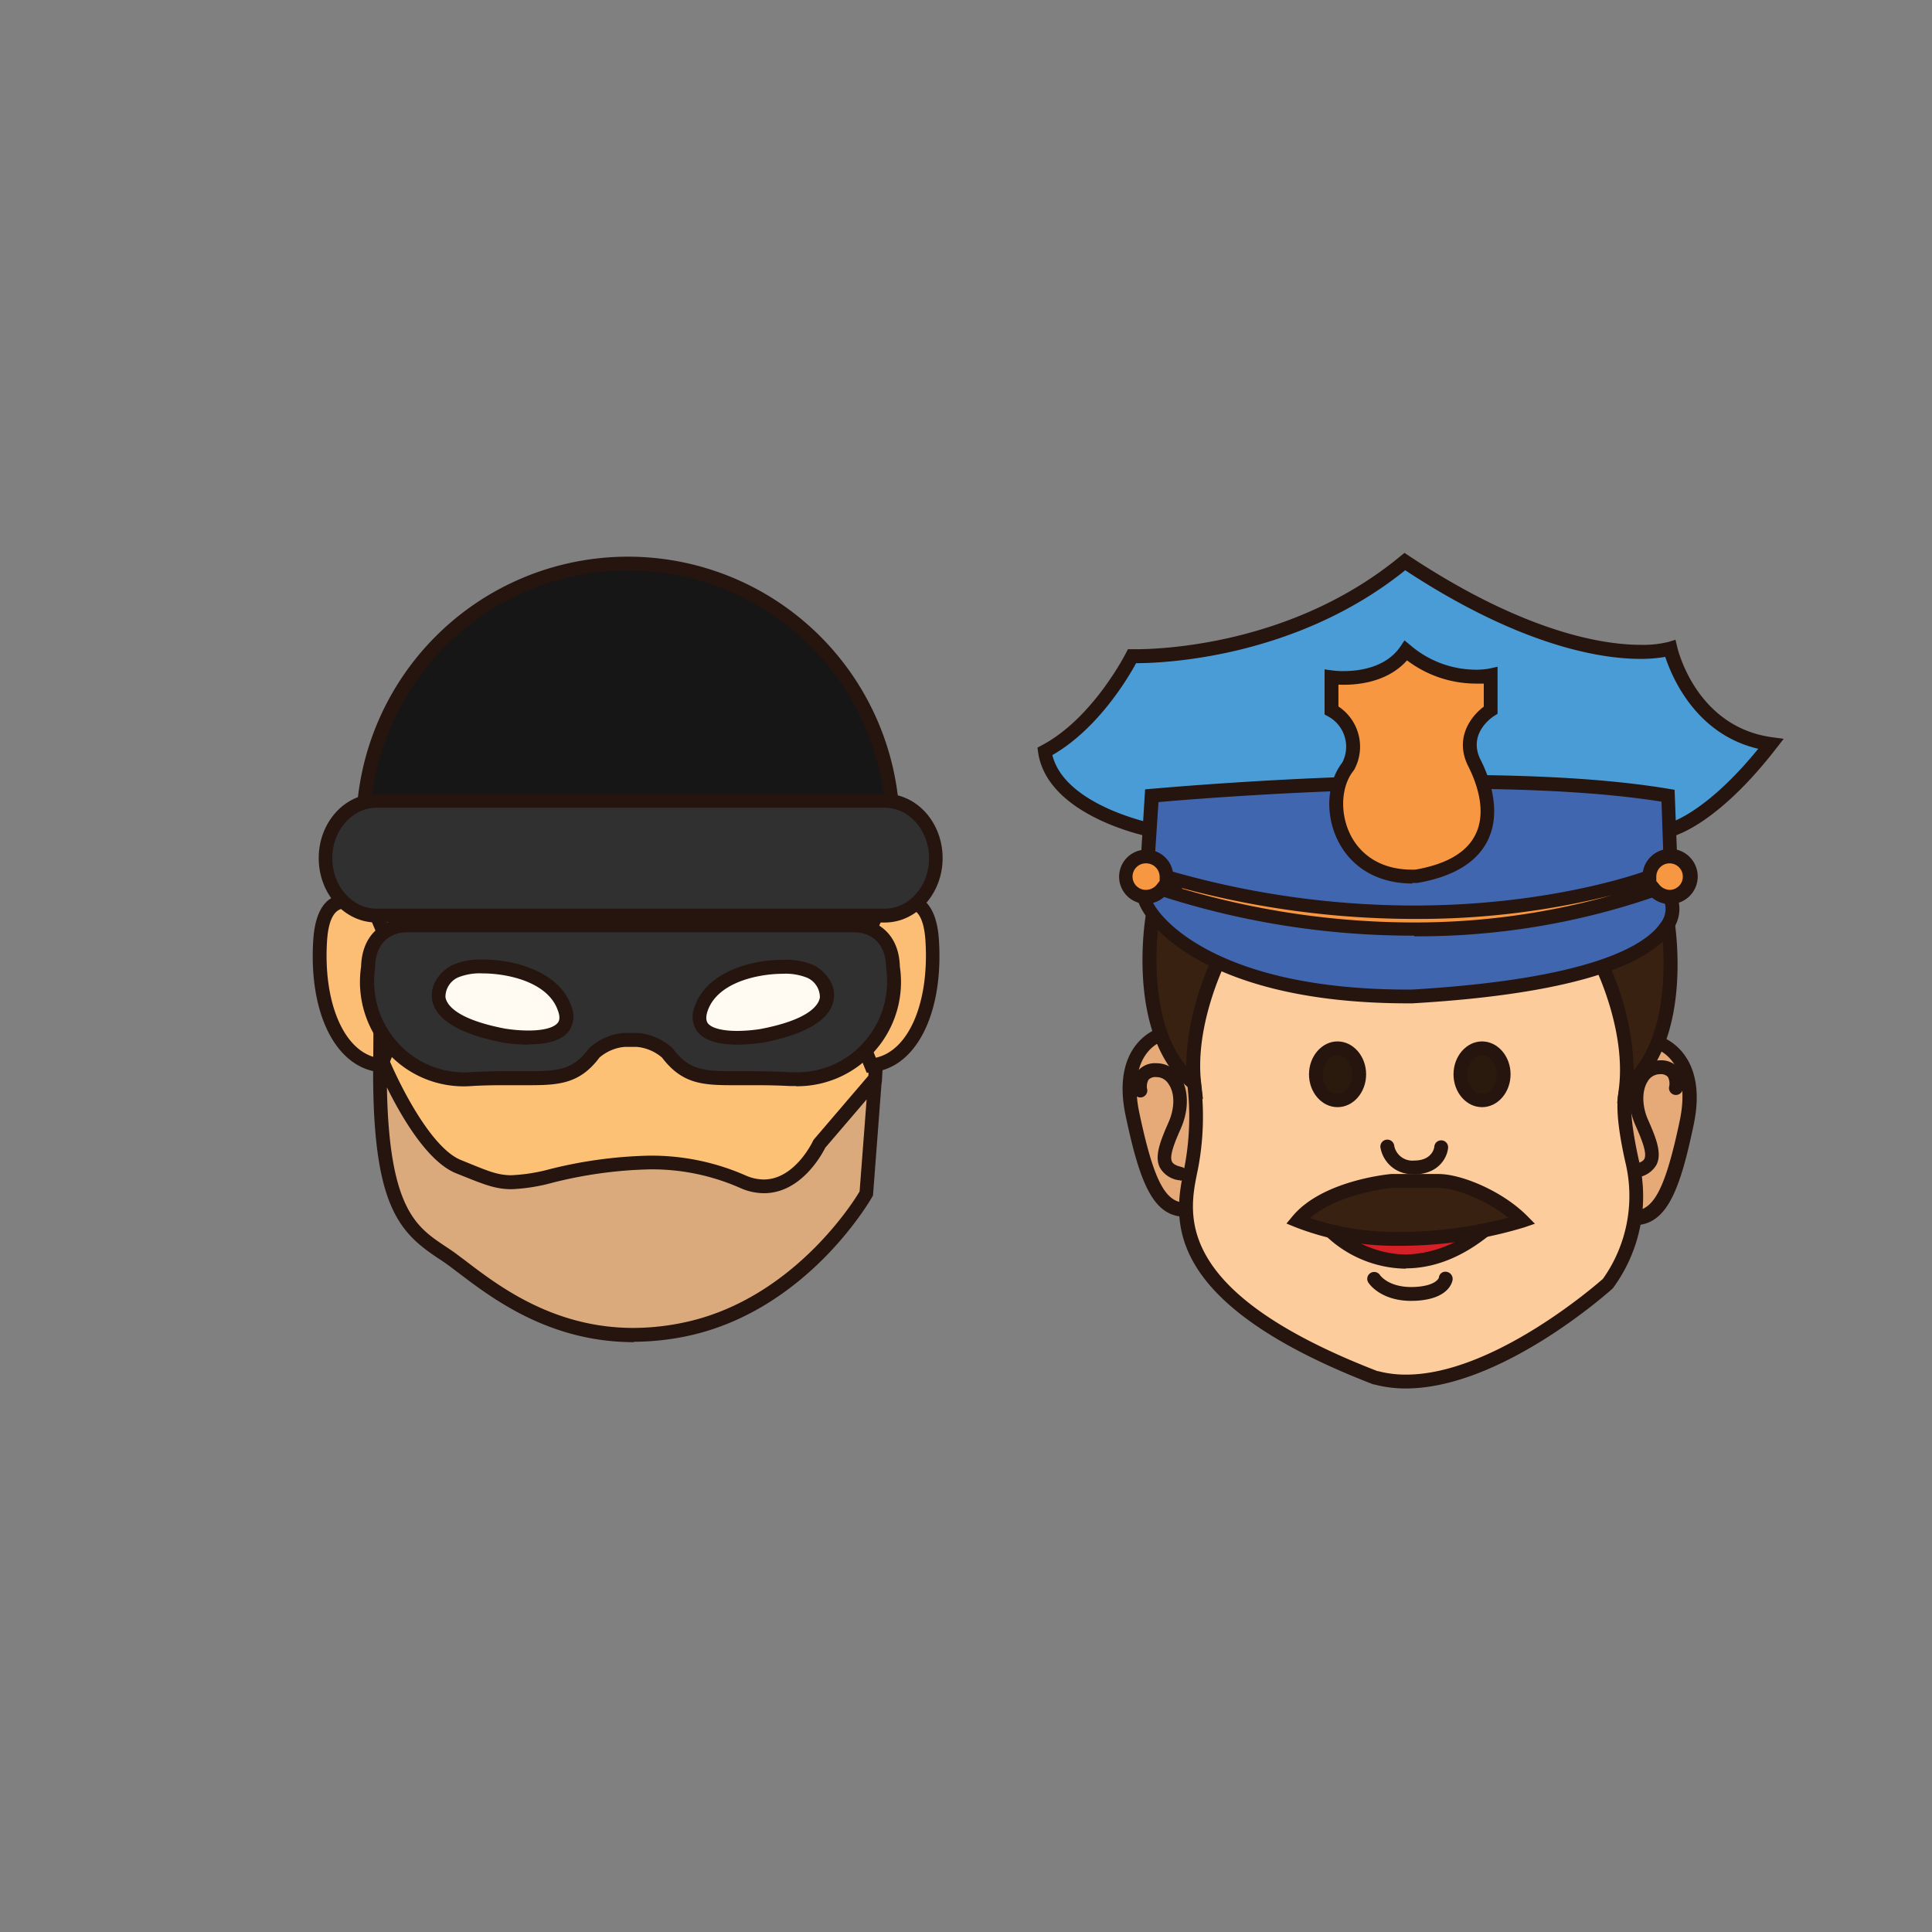 <svg id="chor_police" data-name="chor police" xmlns="http://www.w3.org/2000/svg" viewBox="0 0 300 300"><rect x="0" y="0" width="300" height="300" fill="#808080" stroke="none"/><defs><style>.cls-1{fill:#e5aa78;}.cls-2{fill:#26140e;}.cls-3{fill:#fdcc9c;}.cls-4{fill:#382111;}.cls-5{fill:#4a9cd6;}.cls-6{fill:#4166b0;}.cls-7{fill:#f89741;}.cls-8{fill:#2a1a0e;}.cls-9{fill:#d62027;}.cls-10{fill:#fdc176;}.cls-11{fill:#fcbd75;}.cls-12{fill:#161616;}.cls-13{fill:#303030;}.cls-14{fill:#fffbf2;}.cls-15{fill:#dbaa7c;}</style></defs><title>chor police</title><path class="cls-1" d="M180.26,160.67s-6.65,1.85-4.41,12.42,4.21,14.87,8.33,14.78,7.7-10.12,7.7-10.12-8.47-19.48-11.62-17.08"/><path class="cls-2" d="M184.06,188.94c-5,0-7.06-5.26-9.26-15.63s3.77-13.16,5-13.61a2.13,2.13,0,0,1,1.09-.32c3.8,0,9.67,12.55,12,17.94l.17.39-.14.4c-.4,1.1-4,10.73-8.7,10.83m-3.35-27.4-.16.12-.14,0c-.23.07-5.63,1.79-3.65,11.17,2.21,10.41,4,13.92,7.16,13.92h.1c2.25,0,5.13-5.17,6.57-9-3.82-8.69-8.4-16.23-9.88-16.24"/><path class="cls-1" d="M257.49,161.92s6.65,1.85,4.41,12.42-4.21,14.87-8.33,14.78S245.86,179,245.86,179s8.48-19.47,11.63-17.08"/><path class="cls-2" d="M253.69,190.2h-.15c-4.72-.11-8.3-9.74-8.69-10.84l-.14-.4.17-.39c2.34-5.39,8.21-17.93,12-17.93A2.09,2.09,0,0,1,258,161c1.2.45,7.16,3.26,5,13.61s-4.23,15.64-9.26,15.64M247,179c1.44,3.84,4.32,9,6.57,9h.1c3.14,0,4.95-3.52,7.15-13.93,2-9.47-3.58-11.15-3.64-11.17l-.19,0-.17-.12c-1.42,0-6,7.57-9.82,16.26"/><path class="cls-3" d="M185.43,168.25a42.39,42.39,0,0,1-.35,12.63c-1.26,6.63-5.82,19.79,28.57,33.05,15.23,4.12,36-14.6,36-14.6a23,23,0,0,0,3.76-19.08c-2.6-11.55-.21-12-.21-12l.9-13.74-10.9-13.12-49.53-.62-10.93,8.14"/><path class="cls-2" d="M218.32,215.6h0a18.86,18.86,0,0,1-4.95-.63l-.11,0c-33.57-12.94-30.88-26.15-29.44-33.26.07-.34.14-.67.2-1a41.72,41.72,0,0,0,.35-12.27l-2.77-20,11.73-8.73,50.39.63,11.49,13.83-1,15-.57.1c-.23.41-1,2.57.81,10.76a24,24,0,0,1-4,20l-.1.1c-.71.63-17.34,15.47-32.06,15.47M214,212.91a16.86,16.86,0,0,0,4.34.54c13.46,0,29.44-13.88,30.56-14.87a22.24,22.24,0,0,0,3.49-18.09c-1.47-6.52-1.63-10.71-.48-12.45a2.14,2.14,0,0,1,.28-.36l.84-12.81L242.7,142.46,194,141.85l-10.13,7.54,2.6,18.71a43.17,43.17,0,0,1-.37,13c-.06.33-.13.67-.2,1-1.32,6.48-3.77,18.52,28,30.81"/><path class="cls-4" d="M179,141.94s-3.25,18.7,6.42,26.31c-1.07-9.22,3.68-18.81,3.68-18.81s-.76-12.49-10.1-7.5"/><path class="cls-2" d="M186.8,170.69l-2-1.59c-10.06-7.92-7-26.55-6.82-27.34l.09-.52.47-.24a9.65,9.65,0,0,1,4.49-1.31c6.52,0,7.16,9.29,7.18,9.68l0,.29-.13.25c0,.1-4.59,9.43-3.57,18.22M180,142.65c-.38,2.76-1.79,15.78,4.21,22.91,0-7.66,3.11-14.81,3.81-16.32-.14-1.35-1-7.4-5-7.4a7.09,7.09,0,0,0-3,.81"/><path class="cls-4" d="M258.9,142.57s3.25,18.7-6.43,26.31c1.08-9.23-3.67-18.82-3.67-18.82s.75-12.48,10.1-7.49"/><path class="cls-2" d="M251.11,171.32l.3-2.56c1-8.8-3.53-18.13-3.57-18.22l-.13-.25,0-.29c0-.4.66-9.68,7.18-9.68a9.75,9.75,0,0,1,4.49,1.3l.47.25.08.52c.14.78,3.25,19.41-6.81,27.34m-3.24-19.87a41.65,41.65,0,0,1,3.81,16.33c6-7.13,4.59-20.15,4.2-22.91a7,7,0,0,0-3-.81c-4,0-4.88,6-5,7.39"/><path class="cls-5" d="M178.56,128.83s-15-3-16.32-12.17c8.33-4.39,13.52-14.78,13.52-14.78s23.65.81,42.37-14.69c27,18,41.2,13.53,41.2,13.53s2.95,13.08,15.58,14.78c-9.22,11.91-15.65,13.33-15.65,13.33"/><path class="cls-2" d="M259.38,129.91l-81,0c-.64-.13-15.74-3.3-17.18-13.07l-.1-.75.67-.36c7.93-4.18,13-14.21,13.06-14.31l.31-.61.69,0h.57c3.94,0,24.46-.7,41.07-14.46l.62-.5.66.44c18.09,12,30.3,13.84,36,13.84a16.56,16.56,0,0,0,4.32-.45l1.1-.34.27,1.13c.11.5,3,12.37,14.68,14l1.85.25-1.15,1.48c-9.35,12.08-16,13.66-16.27,13.72m-80.81-2.12h80.43c.79-.24,6.22-2.15,13.85-11.53C263.25,114,259.57,105,258.58,102a22.06,22.06,0,0,1-3.89.31c-5.84,0-18.3-1.8-36.49-13.76-17,13.69-37.67,14.43-41.79,14.43-1.23,2.27-5.9,10.19-13,14.27,1.81,7.37,14,10.26,15.24,10.53"/><path class="cls-6" d="M178.9,123.56s51.5-4.84,80.16,0l.63,16.75s4,11.82-40.4,14.42c-35.47.18-42.55-15.26-41.38-15.48"/><path class="cls-2" d="M218.68,155.8c-33,0-41.72-13.64-42-16.15a1.44,1.44,0,0,1,.13-.8l1-16.28.92-.08c.23,0,23.21-2.16,46.74-2.16,13.85,0,25.19.73,33.7,2.17l.86.14.66,17.51a5.56,5.56,0,0,1-1.06,4.36c-2.85,4.24-12.16,9.65-40.34,11.29m-40.41-16c1,2.68,10.08,13.86,39.73,13.86h.61c28.68-1.68,36.52-7.19,38.63-10.33a3.51,3.51,0,0,0,.75-2.67l-.06-.3L258,124.48c-8.29-1.32-19.22-2-32.48-2-20.78,0-41.13,1.67-45.63,2.07Z"/><path class="cls-7" d="M259.33,133a3.18,3.18,0,0,0-3.23,3.13s-32.24,12.37-75,0a3.23,3.23,0,1,0-3.23,3.14,3.24,3.24,0,0,0,2.55-1.24s37,13.92,76.36.05a3.27,3.27,0,0,0,2.51,1.19,3.14,3.14,0,1,0,0-6.27"/><path class="cls-2" d="M219.62,145.29a127,127,0,0,1-38.86-6,4.35,4.35,0,0,1-2.85,1.06,4.21,4.21,0,1,1,4.21-5,137,137,0,0,0,37.44,5.26h0c19.2,0,32.59-4.2,35.54-5.22a4.29,4.29,0,1,1,4.23,5,4.34,4.34,0,0,1-2.8-1,112.64,112.64,0,0,1-36.91,6m-36.07-7.39a127.15,127.15,0,0,0,36.07,5.24A112.47,112.47,0,0,0,250.33,139a124.12,124.12,0,0,1-30.77,3.69h0a139.12,139.12,0,0,1-36-4.78m73.63-1.1.47.57a2.17,2.17,0,0,0,1.68.8,2.06,2.06,0,1,0-2.15-2.06Zm-79.27-2.75a2.06,2.06,0,1,0,0,4.12,2.19,2.19,0,0,0,1.71-.82l.44-.57v-.67a2.1,2.1,0,0,0-2.15-2.06"/><path class="cls-7" d="M206.75,105.2s7.89,1.16,11.56-4.12a16.3,16.3,0,0,0,13.16,3.85v5.37s-5.1,3.14-2.51,8.24,5,15.14-9,17.56c-12.09.45-14.78-11.91-10.57-17.11a6.44,6.44,0,0,0-2.6-8.69"/><path class="cls-2" d="M219.28,137.19c-5.32,0-9.55-2.49-11.62-6.84-1.92-4-1.6-8.91.77-11.94a5.35,5.35,0,0,0-2.19-7.16l-.56-.31v-7l1.23.17a13.18,13.18,0,0,0,1.71.1c2.31,0,6.53-.49,8.8-3.77l.67-1,.91.75a15.71,15.71,0,0,0,10.17,3.8,11.24,11.24,0,0,0,2.07-.17l1.3-.29v7.31l-.51.32c-.18.1-4.22,2.69-2.12,6.83,1.12,2.2,3.46,7.82,1.07,12.58-1.7,3.38-5.36,5.58-10.89,6.53H220l-.68,0M207.83,109.7a7.49,7.49,0,0,1,2.48,9.77l-.13.2c-1.91,2.36-2.15,6.46-.58,9.76,1,2.15,3.78,5.81,10.21,5.6,4.77-.84,7.89-2.64,9.26-5.37,2-3.88-.1-8.73-1.06-10.63-2.22-4.36.36-7.79,2.39-9.3v-3.58c-.35,0-.77,0-1.23,0a17.8,17.8,0,0,1-10.69-3.61c-3.23,3.65-8.35,3.88-10.65,3.77Z"/><path class="cls-8" d="M211.05,166.82c0,2.22-1.5,4-3.36,4s-3.36-1.81-3.36-4,1.51-4,3.36-4,3.36,1.8,3.36,4"/><path class="cls-2" d="M207.69,171.92c-2.44,0-4.43-2.29-4.43-5.1s2-5.11,4.43-5.11,4.44,2.29,4.44,5.11-2,5.1-4.44,5.1m0-8.06c-1.26,0-2.28,1.33-2.28,3s1,3,2.28,3,2.29-1.33,2.29-3-1-3-2.29-3"/><path class="cls-8" d="M233.49,166.82c0,2.22-1.51,4-3.36,4s-3.36-1.81-3.36-4,1.5-4,3.36-4,3.36,1.8,3.36,4"/><path class="cls-2" d="M230.13,171.92c-2.44,0-4.43-2.29-4.43-5.1s2-5.11,4.43-5.11,4.43,2.29,4.43,5.11-2,5.1-4.43,5.1m0-8.06c-1.26,0-2.29,1.33-2.29,3s1,3,2.29,3,2.28-1.33,2.28-3-1-3-2.28-3"/><path class="cls-2" d="M183.26,183.26a1,1,0,0,1-.25,0,4,4,0,0,1-2.9-1.95c-.87-1.73,0-4,1.35-7.06.95-2.16,1-4.48,0-5.91a2.19,2.19,0,0,0-1.9-1.09,1.51,1.51,0,0,0-1.21.4,2.1,2.1,0,0,0-.21,1.52,1.08,1.08,0,0,1-2.1.48,4.2,4.2,0,0,1,.62-3.33,3.47,3.47,0,0,1,2.9-1.22,4.32,4.32,0,0,1,3.7,2.06c1.33,2.06,1.38,5.11.13,8-1,2.25-1.85,4.34-1.4,5.23q.27.54,1.47.81a1.08,1.08,0,0,1-.24,2.13"/><path class="cls-2" d="M254.11,182.87a1.07,1.07,0,0,1-.24-2.12c.79-.18,1.29-.45,1.47-.81.44-.9-.41-3-1.4-5.23-1.26-2.86-1.21-5.9.13-8a4.31,4.31,0,0,1,3.7-2.06,3.49,3.49,0,0,1,2.89,1.22,4.19,4.19,0,0,1,.62,3.33,1.07,1.07,0,0,1-2.09-.49,2.15,2.15,0,0,0-.22-1.51,1.49,1.49,0,0,0-1.2-.4,2.19,2.19,0,0,0-1.9,1.09c-.93,1.43-.92,3.75,0,5.91,1.34,3,2.22,5.32,1.35,7.06a4,4,0,0,1-2.91,1.95,1,1,0,0,1-.24,0"/><path class="cls-9" d="M206.75,191.21s10.35,10.61,23.76-.17c-1.63-4.34-13.55-3.8-13.55-3.8"/><path class="cls-2" d="M218.28,197h0a18.29,18.29,0,0,1-12.3-5,1.05,1.05,0,0,1-.28-1,1.09,1.09,0,0,1,.66-.78l10.21-4a1,1,0,0,1,.35-.07s.48,0,1.28,0c4.34,0,11.84.58,13.32,4.51a1.07,1.07,0,0,1-.33,1.21c-4.19,3.37-8.54,5.08-12.91,5.08m-9.44-5.39a16.21,16.21,0,0,0,9.44,3.24h0a18,18,0,0,0,10.82-4c-1.38-1.52-5.47-2.47-10.9-2.47h-1Z"/><path class="cls-2" d="M219.14,202c-4.79,0-6.59-2.71-6.66-2.84a1.06,1.06,0,0,1,.32-1.48,1.08,1.08,0,0,1,1.48.31c.07.1,1.44,2,5.29,1.85,3.47-.14,3.86-1.44,3.86-1.45a1,1,0,0,1,1.2-.9,1.11,1.11,0,0,1,.93,1.23c-.05.31-.55,3.06-5.91,3.27h-.51"/><path class="cls-4" d="M216.11,183.37s-10.21.89-14.59,6.18c13.43,5.55,30.63,1.43,34.83,0-3.52-3.55-9.63-6.18-13-6.18"/><path class="cls-2" d="M217.49,193.44h0a42.78,42.78,0,0,1-16.38-2.9l-1.35-.55.94-1.13c4.62-5.56,14.89-6.52,15.33-6.56h7.35c3.53,0,9.89,2.62,13.75,6.5l1.21,1.22-1.63.56a67,67,0,0,1-19.21,2.87m-14.07-4.31a42.2,42.2,0,0,0,14.06,2.16h0a66.81,66.81,0,0,0,16.72-2.22c-3.39-2.72-8.2-4.62-10.84-4.62h-7.26s-8.22.77-12.69,4.68"/><path class="cls-2" d="M219.59,182.32a5,5,0,0,1-5.21-4,1.08,1.08,0,1,1,2.12-.36,2.87,2.87,0,0,0,3.09,2.25h.13c2.76-.07,3-2.07,3-2.16a1.07,1.07,0,0,1,2.14.19c-.12,1.38-1.34,4-5.08,4.11h-.17"/><polyline class="cls-10" points="59.02 164.67 58.49 142.17 83.48 132.05 135.89 142.17 135.89 167.57 130.48 185.63 91.99 193.52 63.76 182.65"/><path class="cls-2" d="M91.9,194.64l-.3-.11L62.86,183.45,58,164.7l-.55-23.25,26-10.51L137,141.29l-.05,26.58-5.58,18.68m-66.67-4.7,27.42,10.56,37.56-7.71,5.17-17.29V143.06l-51.22-9.9-24,9.73.51,21.63Z"/><path class="cls-11" d="M58.49,142.17s-8.1-6.95-8.78,3.93,3.28,18.77,9.45,19.33l4.46-11"/><path class="cls-2" d="M59.86,166.58l-.79-.08c-6.85-.62-11.15-9-10.43-20.47.36-5.88,2.89-7.12,4.94-7.12,2.73,0,5.49,2.35,5.61,2.45l.19.16,5.41,12.88M53.58,141.06c-1.64,0-2.59,1.72-2.8,5.1-.59,9.57,2.62,17,7.71,18.08l4-9.83L57.6,142.84a7.82,7.82,0,0,0-4-1.78"/><path class="cls-11" d="M136,142.17s8.1-6.95,8.78,3.93-3.28,18.77-9.45,19.33l-4.46-11"/><path class="cls-2" d="M134.58,166.58l-4.92-12.18,5.4-12.88.19-.16c.12-.1,2.88-2.45,5.61-2.45,2,0,4.58,1.24,4.94,7.12.71,11.43-3.58,19.85-10.43,20.47M132,154.41l4,9.83c5.09-1.11,8.3-8.51,7.71-18.08-.21-3.38-1.16-5.1-2.8-5.1a7.82,7.82,0,0,0-4,1.78Z"/><path class="cls-12" d="M56.38,128.65a41.13,41.13,0,1,1,82.26,0"/><path class="cls-2" d="M139.72,128.65h-2.15a40.06,40.06,0,1,0-80.12,0H55.3a42.21,42.21,0,1,1,84.42,0"/><path class="cls-13" d="M145.35,133.26c0,4.92-3.57,8.91-8,8.91H58.49c-4.4,0-8-4-8-8.91s3.57-8.91,8-8.91h78.88c4.41,0,8,4,8,8.91"/><path class="cls-2" d="M137.37,143.25H58.49c-5,0-9-4.48-9-10s4-10,9-10h78.88c5,0,9,4.47,9,10s-4.06,10-9,10M58.49,125.42c-3.8,0-6.9,3.52-6.9,7.84s3.1,7.84,6.9,7.84h78.88c3.81,0,6.9-3.52,6.9-7.84s-3.09-7.84-6.9-7.84Z"/><path class="cls-13" d="M138.69,150.18c-.14-6.5-5.76-6.5-5.76-6.5h-70s-5.62,0-5.75,6.5a15.15,15.15,0,0,0,16,17.36c11.1-.61,15,1.36,19.1-4.07a8.09,8.09,0,0,1,4.61-2l.65,0h.79l.65,0a8.09,8.09,0,0,1,4.61,2c4.07,5.43,8,3.46,19.11,4.07a15.16,15.16,0,0,0,16-17.36"/><path class="cls-2" d="M123.64,168.64h0l-1,0c-2.2-.12-4.1-.13-5.34-.13h-3.63c-4.73,0-7.83-.29-10.87-4.29a7,7,0,0,0-3.93-1.66l-.58,0h-.7l-.59,0a6.9,6.9,0,0,0-3.92,1.66c-3,4-6.15,4.29-10.87,4.29H78.55c-1.23,0-3.13,0-5.33.13a15.93,15.93,0,0,1-13.45-5.67,16.16,16.16,0,0,1-3.7-12.87c.17-5.9,4.54-7.46,6.83-7.46h70c2.3,0,6.67,1.56,6.83,7.46a16.12,16.12,0,0,1-3.7,12.87,16,16,0,0,1-12.42,5.7m-6.36-2.32c1.26,0,3.2,0,5.45.15l.91,0a13.8,13.8,0,0,0,10.77-4.93,14.14,14.14,0,0,0,3.22-11.2l0-.16c-.11-5.38-4.49-5.44-4.68-5.44h-70c-.46,0-4.57.2-4.68,5.44l0,.16a14.14,14.14,0,0,0,3.22,11.19,13.88,13.88,0,0,0,11.68,4.92c2.25-.13,4.19-.15,5.45-.15h3.64c4.67,0,6.81-.31,9.21-3.52l.15-.16a9.19,9.19,0,0,1,5.21-2.25l.72,0h.88l.71,0a9.16,9.16,0,0,1,5.21,2.25l.15.16c2.4,3.21,4.54,3.52,9.22,3.52h3.63"/><path class="cls-14" d="M78.35,160.84s11.48,2,9.34-4.23c-2.31-6.69-13.94-7.4-17-5.74s-5.81,7.4,7.7,10"/><path class="cls-2" d="M82.06,162.21h0a26.41,26.41,0,0,1-3.9-.31c-8.55-1.63-10.74-4.54-11.07-6.7-.36-2.33,1.28-4.33,3-5.28A11,11,0,0,1,75,149c5.58,0,12,2.23,13.7,7.21a4,4,0,0,1-.32,3.83c-1,1.41-3.13,2.13-6.33,2.13m-3.51-2.43a23.62,23.62,0,0,0,3.51.28h0c2.36,0,4-.45,4.58-1.23.12-.16.46-.64,0-1.87-1.57-4.56-8.07-5.77-11.66-5.77a9.08,9.08,0,0,0-3.86.63,3.33,3.33,0,0,0-1.94,3.05c.15,1,1.36,3.4,9.34,4.91"/><path class="cls-14" d="M118.25,160.84s-11.48,2-9.34-4.23c2.3-6.69,13.93-7.4,17-5.74s5.81,7.4-7.7,10"/><path class="cls-2" d="M114.53,162.21c-3.19,0-5.32-.72-6.33-2.13a4.05,4.05,0,0,1-.31-3.83c1.72-5,8.12-7.21,13.69-7.21a11,11,0,0,1,4.88.88c1.77,1,3.4,3,3,5.28-.32,2.16-2.51,5.07-11,6.7a26.85,26.85,0,0,1-3.92.31m7-11c-3.59,0-10.09,1.21-11.66,5.77-.42,1.23-.08,1.71,0,1.87.56.78,2.23,1.23,4.58,1.23a24.3,24.3,0,0,0,3.54-.28c8-1.51,9.16-3.94,9.31-4.91a3.32,3.32,0,0,0-1.94-3.05,9,9,0,0,0-3.86-.63"/><path class="cls-15" d="M59,163.92s5.81,14.65,12.16,17.22,7,3.17,14.31,1.51,18.78-4.18,30,.93c7.57,3.15,11.75-5.91,11.75-5.91l8.65-10.1-1.35,17.8s-9.86,17.37-28.23,21.14S76.18,200,70.51,195.79,58.62,191,59,163.92"/><path class="cls-2" d="M98.46,208.41c-13.17,0-22-6.77-27.35-10.82l-1.24-.94c-.63-.47-1.27-.9-1.91-1.32-6.27-4.16-10.35-8.6-10-31.42L58,158.5l2,5c1.57,4,6.71,14.66,11.56,16.62l1.2.49c3.06,1.25,4.59,1.88,6.64,1.88a27.25,27.25,0,0,0,5.84-.91,69.2,69.2,0,0,1,15.49-2.13,36.35,36.35,0,0,1,15.18,3.13,7.07,7.07,0,0,0,2.69.57c4.81,0,7.61-5.89,7.64-6l.16-.24,10.78-12.6-1.62,21.32-.12.21c-.41.73-10.32,17.83-28.95,21.67a40.8,40.8,0,0,1-8.06.84m-38.35-39.5c.34,18.84,4.57,21.66,9,24.63.67.44,1.34.89,2,1.39l1.27.95c5.08,3.88,13.6,10.38,26,10.38a37.91,37.91,0,0,0,7.63-.8C122.7,202,132.32,187,133.48,185l1.09-14.28-6.42,7.5c-.51,1-3.74,7.06-9.52,7.06a9.13,9.13,0,0,1-3.55-.75,33.85,33.85,0,0,0-14.32-2.95,67.34,67.34,0,0,0-15,2.08,28.56,28.56,0,0,1-6.31,1c-2.47,0-4.24-.72-7.45-2l-1.2-.48c-4.36-1.77-8.36-8.56-10.67-13.23"/></svg>